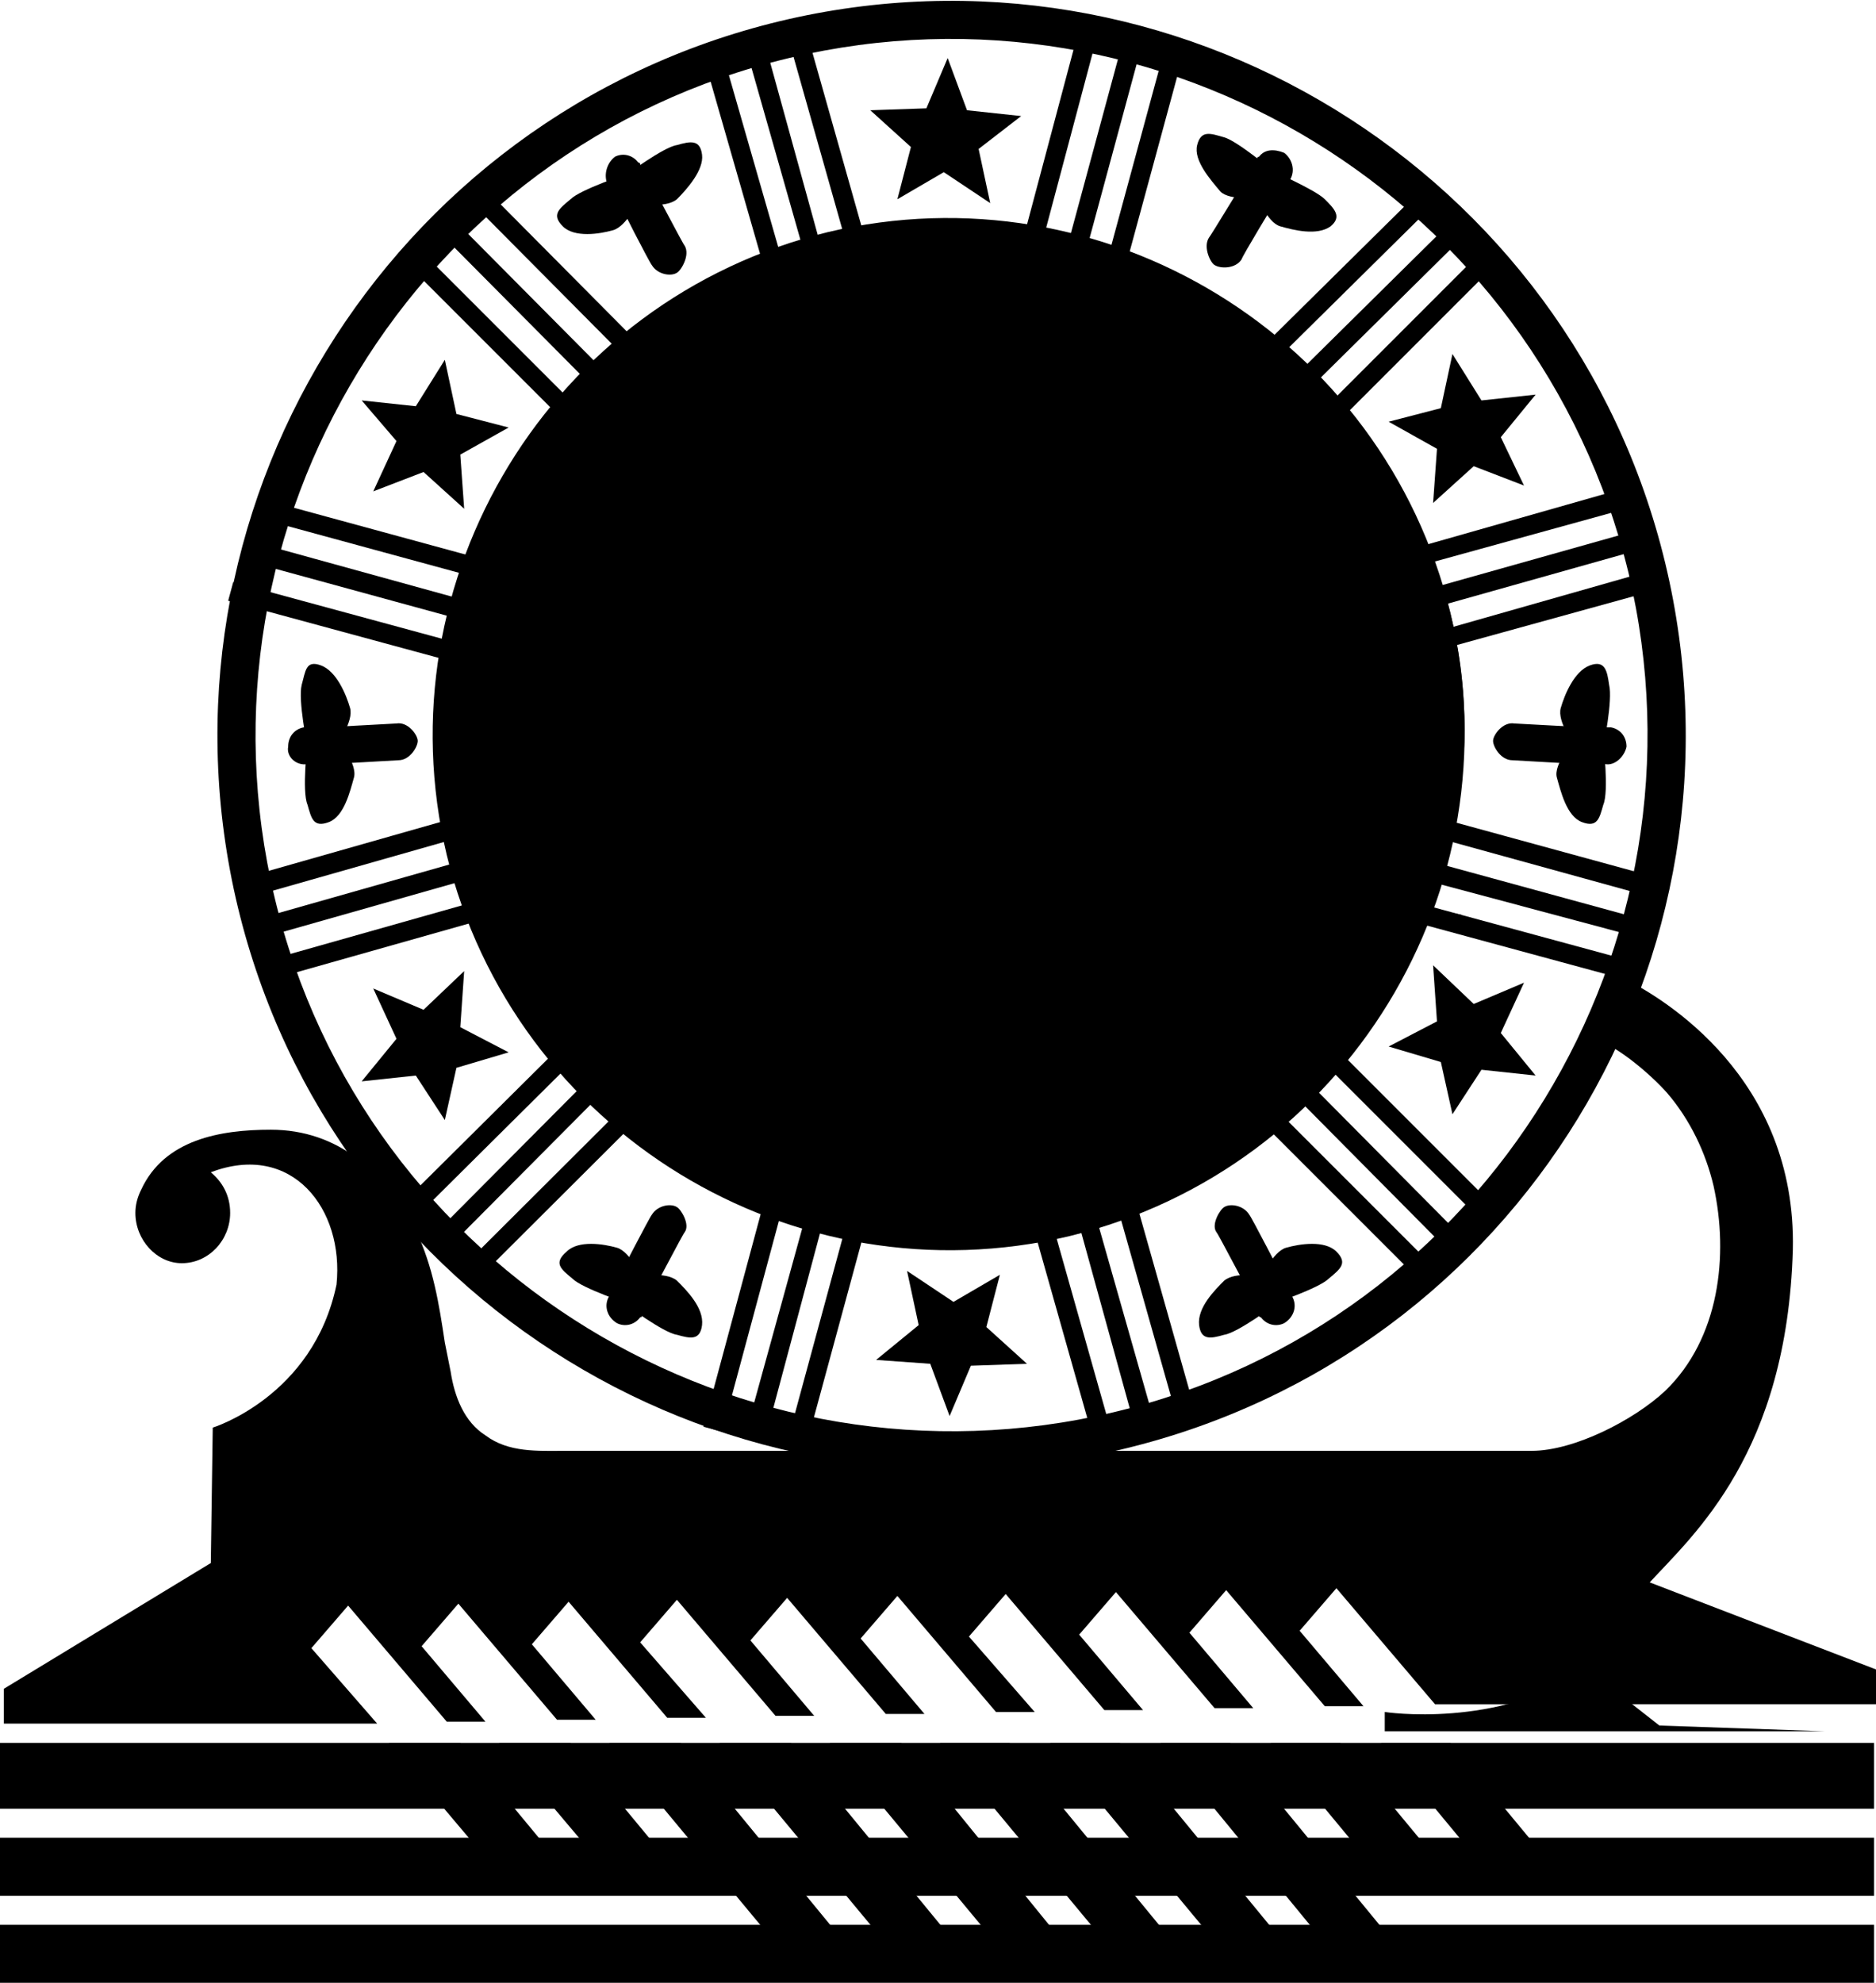 <?xml version="1.0" encoding="utf-8"?>
<!-- Generator: Adobe Illustrator 21.0.2, SVG Export Plug-In . SVG Version: 6.00 Build 0)  -->
<svg version="1.1" id="Layer_1" 
    xmlns="http://www.w3.org/2000/svg" 
    xmlns:xlink="http://www.w3.org/1999/xlink" x="0px" y="0px" viewBox="0 0 97 102.5" style="enable-background:new 0 0 97 102.5;" xml:space="preserve">
    <style type="text/css">
	.st0{fill:#00000022;}
	.st1{fill:none;}
	.st2{fill:#00000022;}
    </style>
    <g>
        <g>
            <g>
                <g>
                    <g>
                        <rect x="37.9" y="2.2" transform="matrix(0.961 -0.276 0.276 0.961 -0.758 10.922)" class="st0" width="1" height="12"/>
                        <polygon class="st0" points="42.6,13.3 41.7,13.5 38.4,1.9 39.4,1.7 					"/>
                        <rect x="42.2" y="1" transform="matrix(0.962 -0.272 0.272 0.962 -0.282 11.885)" class="st0" width="1" height="12"/>
                    </g>
                    <g>
                        <rect x="55" y="62.9" transform="matrix(0.962 -0.272 0.272 0.962 -16.642 17.702)" class="st0" width="1" height="12"/>
                        <polygon class="st0" points="59.8,73.9 58.8,74.2 55.6,62.6 56.5,62.3 					"/>

                        <rect x="59.3" y="61.6" transform="matrix(0.962 -0.272 0.272 0.962 -16.145 18.841)" class="st0" width="1" height="12"/>
                    </g>
                    <g>
                        <polygon class="st0" points="73.2,29.3 72.9,28.4 84.5,25.1 84.8,26.1 					"/>

                        <rect x="73.4" y="28.9" transform="matrix(0.963 -0.271 0.271 0.963 -4.987 22.601)" class="st0" width="12" height="1"/>
                        <polygon class="st0" points="74.4,33.6 74.1,32.7 85.7,29.4 86,30.4 					"/>
                    </g>
                    <g>
                        <polygon class="st0" points="12.5,46.5 12.2,45.5 23.8,42.2 24.1,43.2 					"/>
                        <rect x="12.7" y="46" transform="matrix(0.962 -0.273 0.273 0.962 -11.97 6.865)" class="st0" width="12" height="1"/>

                        <rect x="13.4" y="48.1" transform="matrix(0.962 -0.272 0.272 0.962 -12.513 7.124)" class="st0" width="12" height="1"/>
                    </g>
                </g>
                <g>
                    <g>
                        <polygon class="st0" points="65.9,18.7 65.2,18 73.8,9.5 74.5,10.2 					"/>
                        <polygon class="st0" points="67.5,20.3 66.8,19.6 75.4,11.1 76.1,11.8 					"/>
                        <polygon class="st0" points="69.1,21.9 68.4,21.2 76.9,12.7 77.6,13.4 					"/>
                    </g>
                    <g>
                        <rect x="19.2" y="58" transform="matrix(0.71 -0.705 0.705 0.71 -33.922 34.764)" class="st0" width="12" height="1"/>

                        <rect x="20.7" y="59.7" transform="matrix(0.705 -0.709 0.709 0.705 -34.793 36.726)" class="st0" width="12" height="1"/>

                        <rect x="22.3" y="61.3" transform="matrix(0.708 -0.706 0.706 0.708 -35.334 38.025)" class="st0" width="12" height="1"/>
                    </g>
                    <g>
                        <polygon class="st0" points="68.3,54.8 69,54.1 77.5,62.6 76.8,63.3 					"/>

                        <rect x="70.8" y="54.3" transform="matrix(0.71 -0.704 0.704 0.71 -21.753 67.727)" class="st0" width="1" height="12"/>

                        <rect x="69.2" y="55.8" transform="matrix(0.707 -0.707 0.707 0.707 -23.29 67.336)" class="st0" width="1" height="12"/>
                    </g>
                    <g>
                        <rect x="28" y="7.9" transform="matrix(0.71 -0.705 0.705 0.71 -1.548 24.117)" class="st0" width="1" height="12"/>
                        <rect x="26.4" y="9.5" transform="matrix(0.71 -0.705 0.705 0.71 -3.136 23.465)" class="st0" width="1" height="12"/>
                        <polygon class="st0" points="20.7,13.3 21.4,12.6 29.9,21.1 29.2,21.8 					"/>
                    </g>
                </g>
                <g>
                    <g>
                        <rect x="48.8" y="6.7" transform="matrix(0.257 -0.966 0.966 0.257 33.734 58.359)" class="st0" width="12" height="1"/>
                        <rect x="51" y="7.3" transform="matrix(0.261 -0.965 0.965 0.261 34.625 60.812)" class="st0" width="12" height="1"/>
                        <rect x="53.2" y="7.8" transform="matrix(0.262 -0.965 0.965 0.262 35.638 63.298)" class="st0" width="12" height="1"/>
                    </g>
                    <g>

                        <rect x="32.4" y="67.5" transform="matrix(0.26 -0.966 0.966 0.26 -37.256 87.502)" class="st0" width="12" height="1"/>
                        <polygon class="st0" points="39.5,74.6 38.5,74.3 41.7,62.7 42.6,63 					"/>

                        <rect x="36.7" y="68.7" transform="matrix(0.262 -0.965 0.965 0.262 -35.298 92.288)" class="st0" width="12" height="1"/>
                    </g>
                    <g>
                        <polygon class="st0" points="73.9,43.2 74.1,42.2 85.8,45.4 85.5,46.4 					"/>
                        <polygon class="st0" points="73.3,45.4 73.5,44.4 85.2,47.6 84.9,48.5 					"/>

                        <rect x="78.1" y="42.6" transform="matrix(0.262 -0.965 0.965 0.262 11.122 111.757)" class="st0" width="1" height="12"/>
                    </g>
                    <g>
                        <rect x="18.4" y="21.8" transform="matrix(0.263 -0.965 0.965 0.263 -12.817 38.725)" class="st0" width="1" height="12"/>
                        <polygon class="st0" points="12.4,28.9 12.7,27.9 24.3,31.1 24.1,32.1 					"/>

                        <rect x="17.2" y="26.1" transform="matrix(0.262 -0.965 0.965 0.262 -17.895 40.814)" class="st0" width="1" height="12"/>
                    </g>
                </g>
            </g>
            <g>
                <g>
                    <path class="st0" d="M66.7,9.3c-0.3,0.5-0.9,0.6-1.4,0.3S64.7,8.7,65,8.2c0-0.1,0.1-0.1,0.1-0.1c0.3-0.4,0.8-0.4,1.3-0.2
					C66.8,8.2,67,8.8,66.7,9.3z"/>
                    <path class="st0" d="M64.2,13.4c-0.3,0.5-1.1,0.5-1.4,0.3c-0.2-0.1-0.6-0.9-0.3-1.4c0.1-0.1,1.9-3.1,2-3.2
					c0.3-0.3,0.8-0.3,1.2-0.1s0.6,0.7,0.4,1.2C66,10.3,64.2,13.3,64.2,13.4z"/>
                </g>
                <g>
                    <path class="st0" d="M65.9,8.9c0,0-1.9-1.6-2.6-1.8c-0.7-0.2-1.2-0.4-1.4,0.4s0.7,1.8,1.2,2.4c0.5,0.5,2,0.3,2,0.3"/>
                    <path class="st0" d="M65.7,8.8c0,0,2.3,1,2.8,1.5s0.9,0.9,0.3,1.4c-0.7,0.5-1.9,0.2-2.6,0c-0.7-0.2-1.2-1.6-1.2-1.6"/>
                </g>
            </g>
            <g>
                <g>
                    <path class="st0" d="M31.4,9.5c0.3,0.5,0.9,0.7,1.3,0.4c0.5-0.3,0.7-0.9,0.4-1.4c0-0.1-0.1-0.1-0.1-0.1
					c-0.3-0.4-0.8-0.5-1.2-0.3C31.4,8.4,31.2,9,31.4,9.5z"/>
                    <path class="st0" d="M33.7,13.7c0.3,0.5,1,0.6,1.3,0.4c0.2-0.1,0.7-0.9,0.4-1.4c-0.1-0.1-1.7-3.2-1.8-3.3
					c-0.3-0.3-0.8-0.4-1.1-0.2c-0.4,0.2-0.6,0.7-0.5,1.2C32,10.5,33.6,13.6,33.7,13.7z"/>
                </g>
                <g>
                    <path class="st0" d="M32.3,9.1c0,0,2-1.5,2.7-1.6c0.7-0.2,1.2-0.3,1.3,0.5c0.1,0.8-0.8,1.8-1.3,2.3c-0.6,0.5-2,0.2-2,0.2"/>
                    <path class="st0" d="M32.4,9c0,0-2.4,0.8-2.9,1.3c-0.6,0.5-1,0.8-0.4,1.4c0.6,0.6,1.9,0.4,2.6,0.2s1.3-1.5,1.3-1.5"/>
                </g>
            </g>
            <g>
                <g>
                    <path class="st0" d="M15.9,39.5c0.6,0,1-0.5,1-1s-0.5-1-1-0.9c-0.1,0-0.1,0-0.2,0c-0.5,0.1-0.8,0.5-0.8,1
					C14.8,39.1,15.3,39.6,15.9,39.5z"/>
                    <path class="st0" d="M20.6,39.3c0.6,0,1-0.7,1-1s-0.5-1-1.1-0.9c-0.1,0-3.6,0.2-3.7,0.2c-0.4,0.1-0.7,0.5-0.6,1
					c0,0.5,0.4,0.9,0.8,0.9C17.1,39.5,20.6,39.3,20.6,39.3z"/>
                </g>
                <g>
                    <path class="st0" d="M15.9,38.6c0,0-0.5-2.4-0.3-3.2c0.2-0.7,0.2-1.3,1-1s1.3,1.5,1.5,2.2s-0.7,1.9-0.7,1.9"/>
                    <path class="st0" d="M15.9,38.4c0,0-0.3,2.5,0,3.2c0.2,0.7,0.3,1.2,1.1,0.9c0.8-0.3,1.1-1.6,1.3-2.3c0.2-0.7-0.8-1.9-0.8-1.9"/>
                </g>
            </g>
            <g>
                <g>
                    <path class="st0" d="M83,39.5c-0.6,0-1-0.5-1-1s0.5-1,1.1-0.9c0.1,0,0.1,0,0.2,0c0.5,0.1,0.8,0.5,0.8,1
					C84,39.1,83.5,39.6,83,39.5z"/>
                    <path class="st0" d="M78.2,39.3c-0.6,0-1-0.7-1-1s0.5-1,1.1-0.9c0.1,0,3.6,0.2,3.7,0.2c0.4,0.1,0.7,0.5,0.6,1
					c0,0.5-0.4,0.9-0.8,0.9C81.7,39.5,78.2,39.3,78.2,39.3z"/>
                </g>
                <g>
                    <path class="st0" d="M82.9,38.6c0,0,0.5-2.4,0.3-3.2c-0.1-0.7-0.2-1.3-1-1s-1.3,1.5-1.5,2.2s0.7,1.9,0.7,1.9"/>
                    <path class="st0" d="M82.9,38.4c0,0,0.3,2.5,0,3.2c-0.2,0.7-0.3,1.2-1.1,0.9s-1.1-1.6-1.3-2.3s0.9-1.9,0.9-1.9"/>
                </g>
            </g>
            <g>
                <g>
                    <path class="st0" d="M31.5,67c0.3-0.5,0.9-0.7,1.3-0.4c0.5,0.3,0.7,0.9,0.4,1.4c0,0.1-0.1,0.1-0.1,0.1c-0.3,0.4-0.8,0.5-1.2,0.3
					C31.4,68.1,31.2,67.5,31.5,67z"/>
                    <path class="st0" d="M33.7,62.8c0.3-0.5,1-0.6,1.3-0.4c0.2,0.1,0.7,0.9,0.4,1.3c-0.1,0.1-1.7,3.2-1.8,3.3
					c-0.3,0.3-0.8,0.4-1.1,0.2C32.1,67,31.9,66.5,32,66C32,66,33.6,62.9,33.7,62.8z"/>
                </g>
                <g>
                    <path class="st0" d="M32.3,67.4c0,0,2,1.5,2.7,1.6c0.7,0.2,1.2,0.3,1.3-0.5c0.1-0.9-0.8-1.8-1.3-2.3c-0.6-0.5-2-0.2-2-0.2"/>
                    <path class="st0" d="M32.5,67.4c0,0-2.4-0.8-2.9-1.3c-0.6-0.5-1-0.8-0.3-1.4c0.6-0.6,1.9-0.4,2.6-0.2c0.7,0.2,1.3,1.6,1.3,1.6" />
                </g>
            </g>
            <g>
                <g>
                    <path class="st0" d="M66.8,67c-0.3-0.5-0.9-0.7-1.3-0.4c-0.5,0.3-0.7,0.9-0.4,1.4c0,0.1,0.1,0.1,0.1,0.1
					c0.3,0.4,0.8,0.5,1.2,0.3C66.9,68.1,67.1,67.5,66.8,67z"/>
                    <path class="st0" d="M64.6,62.8c-0.3-0.5-1-0.6-1.3-0.4c-0.2,0.1-0.7,0.9-0.4,1.3c0.1,0.1,1.7,3.2,1.8,3.3
					c0.3,0.3,0.8,0.4,1.1,0.2c0.4-0.2,0.6-0.7,0.5-1.2C66.3,66,64.7,62.9,64.6,62.8z"/>
                </g>
                <g>
                    <path class="st0" d="M66,67.4c0,0-2,1.5-2.7,1.6c-0.7,0.2-1.2,0.3-1.3-0.5c-0.1-0.9,0.8-1.8,1.3-2.3c0.6-0.5,2-0.2,2-0.2"/>
                    <path class="st0" d="M65.8,67.4c0,0,2.4-0.8,2.9-1.3c0.6-0.5,1-0.8,0.4-1.4s-1.9-0.4-2.6-0.2c-0.7,0.2-1.3,1.6-1.3,1.6"/>
                </g>
            </g>
            <ellipse transform="matrix(0.972 -0.234 0.234 0.972 -7.56 12.593)" class="st0" cx="49.3" cy="38.2" rx="26.5" ry="25.2"/>
            <path class="st0" d="M55.3,63.9C41,67.3,26.6,58.5,23.1,44.2C19.7,29.9,28.5,15.5,42.8,12C57.1,8.6,71.5,17.4,75,31.7
			C78.4,46,69.6,60.4,55.3,63.9z M43.3,14c-13.2,3.2-21.4,16.5-18.2,29.7c3.2,13.2,16.5,21.4,29.7,18.2S76.2,45.4,73,32.2
			C69.9,19,56.5,10.8,43.3,14z"/>
            <polygon class="st1" points="50.7,23.1 52.1,22.3 50.7,22.3 		"/>
            <polygon class="st1" points="46.7,31.3 46.7,30.2 44.3,30.2 		"/>
            <polygon class="st1" points="52.2,42.8 52.1,42.8 50.4,42.8 60.3,44.9 62,42.8 52.5,42.8 		"/>
            <polygon class="st1" points="53.2,55 53.3,56.5 66.8,48.2 60.2,48.3 		"/>
            <polygon class="st1" points="48.9,30.2 49,30.2 49,30.2 		"/>
            <polygon class="st1" points="40.1,48.4 44.5,54 44.8,48.3 		"/>
            <polygon class="st1" points="52.9,48.3 53.1,54.1 57.7,48.3 		"/>
            <polygon class="st1" points="47.8,23.1 47.8,22.3 46.4,22.3 		"/>
            <polygon class="st1" points="52.3,39.3 52.3,40.7 59.2,38.3 58.8,38.3 55.9,39.3 		"/>
            <polygon class="st1" points="51.9,30.2 51.9,31.3 56.3,29.2 55.9,29.2 53.8,30.2 		"/>
            <polygon class="st1" points="37.7,48.4 31.2,48.4 44.4,56.4 44.5,55 		"/>
            <polygon class="st1" points="46.8,42.8 46.4,42.8 35.7,42.8 37.4,44.9 47.3,42.8 		"/>
            <polygon class="st1" points="46.4,42.8 35.7,42.8 37.4,44.9 47.3,42.8 46.8,42.8 		"/>
            <polygon class="st1" points="31.2,48.4 44.4,56.4 44.5,55 37.7,48.4 		"/>
            <polygon class="st1" points="52.3,39.3 52.3,40.7 59.2,38.3 58.8,38.3 39.9,38.3 39.3,38.3 42.1,39.3 46.2,40.7 46.2,39.3 
			46.2,39.3 		"/>
            <polygon class="st1" points="49.3,22.3 49.3,22.3 49.3,22.3 49.3,22.3 50.7,22.3 50.7,22.3 50.7,23.1 52.1,22.3 53.9,21.3 
			45.2,21.3 44.6,21.3 46.4,22.3 47.8,23.1 47.8,22.3 47.8,22.3 		"/>
            <polygon class="st1" points="46.7,30.2 48.9,30.2 49,30.2 51.9,30.2 51.9,31.3 56.3,29.2 55.9,29.2 49.6,29.2 42.4,29.2 
			42.2,29.2 44.3,30.2 46.7,31.3 		"/>
            <polygon class="st1" points="44.5,54 44.8,48.3 40.1,48.4 		"/>
            <polygon class="st1" points="53.2,55 53.2,55 53.3,56.5 66.8,48.2 60.2,48.3 		"/>
            <polygon class="st1" points="62,42.8 52.5,42.8 52.2,42.8 52.1,42.8 50.4,42.8 60.3,44.9 		"/>
            <polygon class="st1" points="52.9,48.3 53.1,54.1 57.7,48.3 		"/>
            <path class="st2" d="M75.6,47.3l-12.7-2.7l2.8-2.7h9.1L62,37.4h0.3h9.1l-19-4.8h0.4h14.3l-9-4.3h0.3h6l-13.7-4.5h0.4H61l-5.1-2.9
			l-0.8-0.4h0.3h1.4h0.7l-8.3-4.3l-8.3,4.3h1.4h1.6l-0.7,0.4L38,23.8h10.3h0.5h0.3l-14.3,4.5h6.1l-9,4.3h14.7l-19,4.8h9.3l-12.8,4.5
			h8.3l2.8,2.7l-12.9,2.7c0.1,0.1,0.1,0.2,0.1,0.3h3.9l18.1,9.1l-0.1,4.6c0,0,1.6,0.9,4.6,0.8c3,0.1,4.6-0.8,4.6-0.8l-0.1-4.6
			L72,47.4L75.6,47.3z M47.8,21.4L47.8,21.4v0.8l-1.4-0.8l-1.7-1h0.5h8.7l-1.8,1l-1.4,0.8v-0.8l0,0h-1.4l0,0l0,0l0,0l0,0H47.8z
			 M44.3,29.3l-2.1-1h0.2h7.1h6.3h0.4l-4.4,2.1v-1.1h-2.9h-0.1h-2.2v1.1L44.3,29.3z M44.4,55.5l-13.2-8h6.5l6.8,6.6L44.4,55.5z
			 M44.5,53.2L40,47.5h4.7L44.5,53.2z M37.4,44l-1.7-2.1h10.7h0.4h0.4L37.4,44z M46.2,38.4L46.2,38.4v1.4l-4.1-1.4l-2.8-1h0.5h19
			h0.4l-6.9,2.4v-1.4l0,0H46.2z M52.1,41.9L52.1,41.9h0.5h9.5L60.3,44l-10-2.1H52.1z M52.9,47.4h4.8l-4.6,5.8L52.9,47.4z M53.3,55.6
			l-0.1-1.5l0,0l7-6.8h6.6L53.3,55.6z"/>
            <g>
                <path class="st0" d="M58.1,74.9c-20.4,4.9-40.9-7.7-45.8-28C7.4,26.5,20,6,40.3,1.1c20.4-4.9,40.9,7.7,45.8,28
				C91,49.5,78.5,70,58.1,74.9z M40.8,3C21.5,7.6,9.6,27.1,14.2,46.4S38.3,77.6,57.6,73c19.3-4.6,31.2-24.1,26.6-43.4
				C79.5,10.3,60.1-1.6,40.8,3z"/>
            </g>
            <path class="st1" d="M56,13.4"/>
            <polygon class="st0" points="47.9,5.6 49,3 50,5.7 52.8,6 50.6,7.7 51.2,10.5 48.8,8.9 46.4,10.3 47.1,7.6 45,5.7 		"/>
            <polygon class="st0" points="74.5,21.1 75.1,18.3 76.6,20.7 79.4,20.4 77.6,22.6 78.8,25.1 76.2,24.1 74.1,26 74.3,23.2 
			71.8,21.8 		"/>
            <polygon class="st0" points="23.6,21.4 23,18.6 21.5,21 18.7,20.7 20.5,22.8 19.3,25.4 21.9,24.4 24,26.3 23.8,23.5 26.3,22.1 		
			"/>
            <polygon class="st0" points="50.2,70.6 49.1,73.2 48.1,70.5 45.3,70.3 47.5,68.5 46.9,65.7 49.3,67.3 51.7,65.9 51,68.6 
			53.1,70.5 		"/>
            <polygon class="st0" points="23.6,55.2 23,57.9 21.5,55.6 18.7,55.9 20.5,53.7 19.3,51.1 21.9,52.2 24,50.2 23.8,53.1 26.3,54.4 
					"/>
            <polygon class="st0" points="74.5,54.9 75.1,57.6 76.6,55.3 79.4,55.6 77.6,53.4 78.8,50.8 76.2,51.9 74.1,49.9 74.3,52.8 
			71.8,54.1 		"/>
            <g>
                <path class="st0" d="M85.3,81.8c2.3-2.5,7.1-6.7,7.4-17.2c0.2-8.9-6.7-13-8.7-14l-1.5,3.1c1.3,0.5,2.9,1.9,3.7,2.8
				c1.2,1.4,2,3.1,2.4,4.8c0.8,3.6,0.3,7.9-2.5,10.6c-1.6,1.5-4.7,3.1-6.9,3.1c0,0-38.8,0-48.6,0c-0.6,0-1,0-1.4,0
				c-1.4,0-2.9,0.1-4.1-0.8c-1.1-0.7-1.6-2-1.8-3.3c-0.1-0.5-0.2-1-0.3-1.5c-0.3-2-0.6-3.9-1.5-5.8c-1.6-3-4-5.2-7.5-5.2
				c-2.6,0-5.5,0.5-6.7,3.1C7.1,61.9,7,62.3,7,62.7c0,1.4,1.1,2.6,2.4,2.6c1.4,0,2.5-1.2,2.5-2.6c0-0.9-0.4-1.6-1-2.1
				c4.2-1.6,6.9,1.9,6.5,5.8c-1.2,5.8-6.4,7.4-6.4,7.4l-0.1,7L0.2,87.3v1.8h19.3l-3.4-3.9L18,83l5.1,6h2l-3.3-3.9l1.9-2.2l5.1,6h2
				L27.5,85l1.9-2.2l5.1,6h2l-3.4-3.9l1.9-2.2l5.1,6h2l-3.3-3.9l1.9-2.2l5.1,6h2l-3.3-3.9l1.9-2.2l5.1,6h2l-3.4-3.9l1.9-2.2l5.1,6h2
				l-3.3-3.9l1.9-2.2l5.1,6h2l-3.3-3.9l1.9-2.2l5.1,6h2l-3.3-3.9l1.9-2.2l5.1,6H97v-1.8L85.3,81.8z"/>
                <polygon class="st0" points="20.1,90.1 25.5,96.5 29.1,96.5 23.8,90.1 			"/>
                <polygon class="st0" points="25.8,90.1 31.2,96.5 34.8,96.5 29.5,90.1 			"/>
                <polygon class="st0" points="31.5,90.1 40.8,101.3 44.4,101.3 35.2,90.1 			"/>
                <polygon class="st0" points="37.2,90.1 46.5,101.3 50.1,101.3 40.9,90.1 			"/>
                <polygon class="st0" points="42.9,90.1 52.2,101.3 55.7,101.3 46.6,90.1 			"/>
                <polygon class="st0" points="48.6,90.1 57.9,101.3 61.4,101.3 52.2,90.1 			"/>
                <polygon class="st0" points="54.3,90.1 63.6,101.3 67.1,101.3 57.9,90.1 			"/>
                <polygon class="st0" points="60,90.1 69.2,101.3 72.8,101.3 63.6,90.1 			"/>
                <polygon class="st0" points="65.7,90.1 71,96.5 74.6,96.5 69.3,90.1 			"/>
                <polygon class="st0" points="71.4,90.1 76.7,96.5 80.3,96.5 75,90.1 			"/>
            </g>
            <rect y="90.1" class="st0" width="96.9" height="3.4"/>
            <rect y="95" class="st0" width="96.9" height="3"/>
            <rect y="99.5" class="st0" width="96.9" height="3"/>
            <path class="st2" d="M71.6,89.5v-1c0,0,5.8,0.9,10.5-2.2l3.7,2.9l8.6,0.3"/>
            <path class="st1" d="M57.5,13.4"/>
        </g>
    </g>
</svg>
